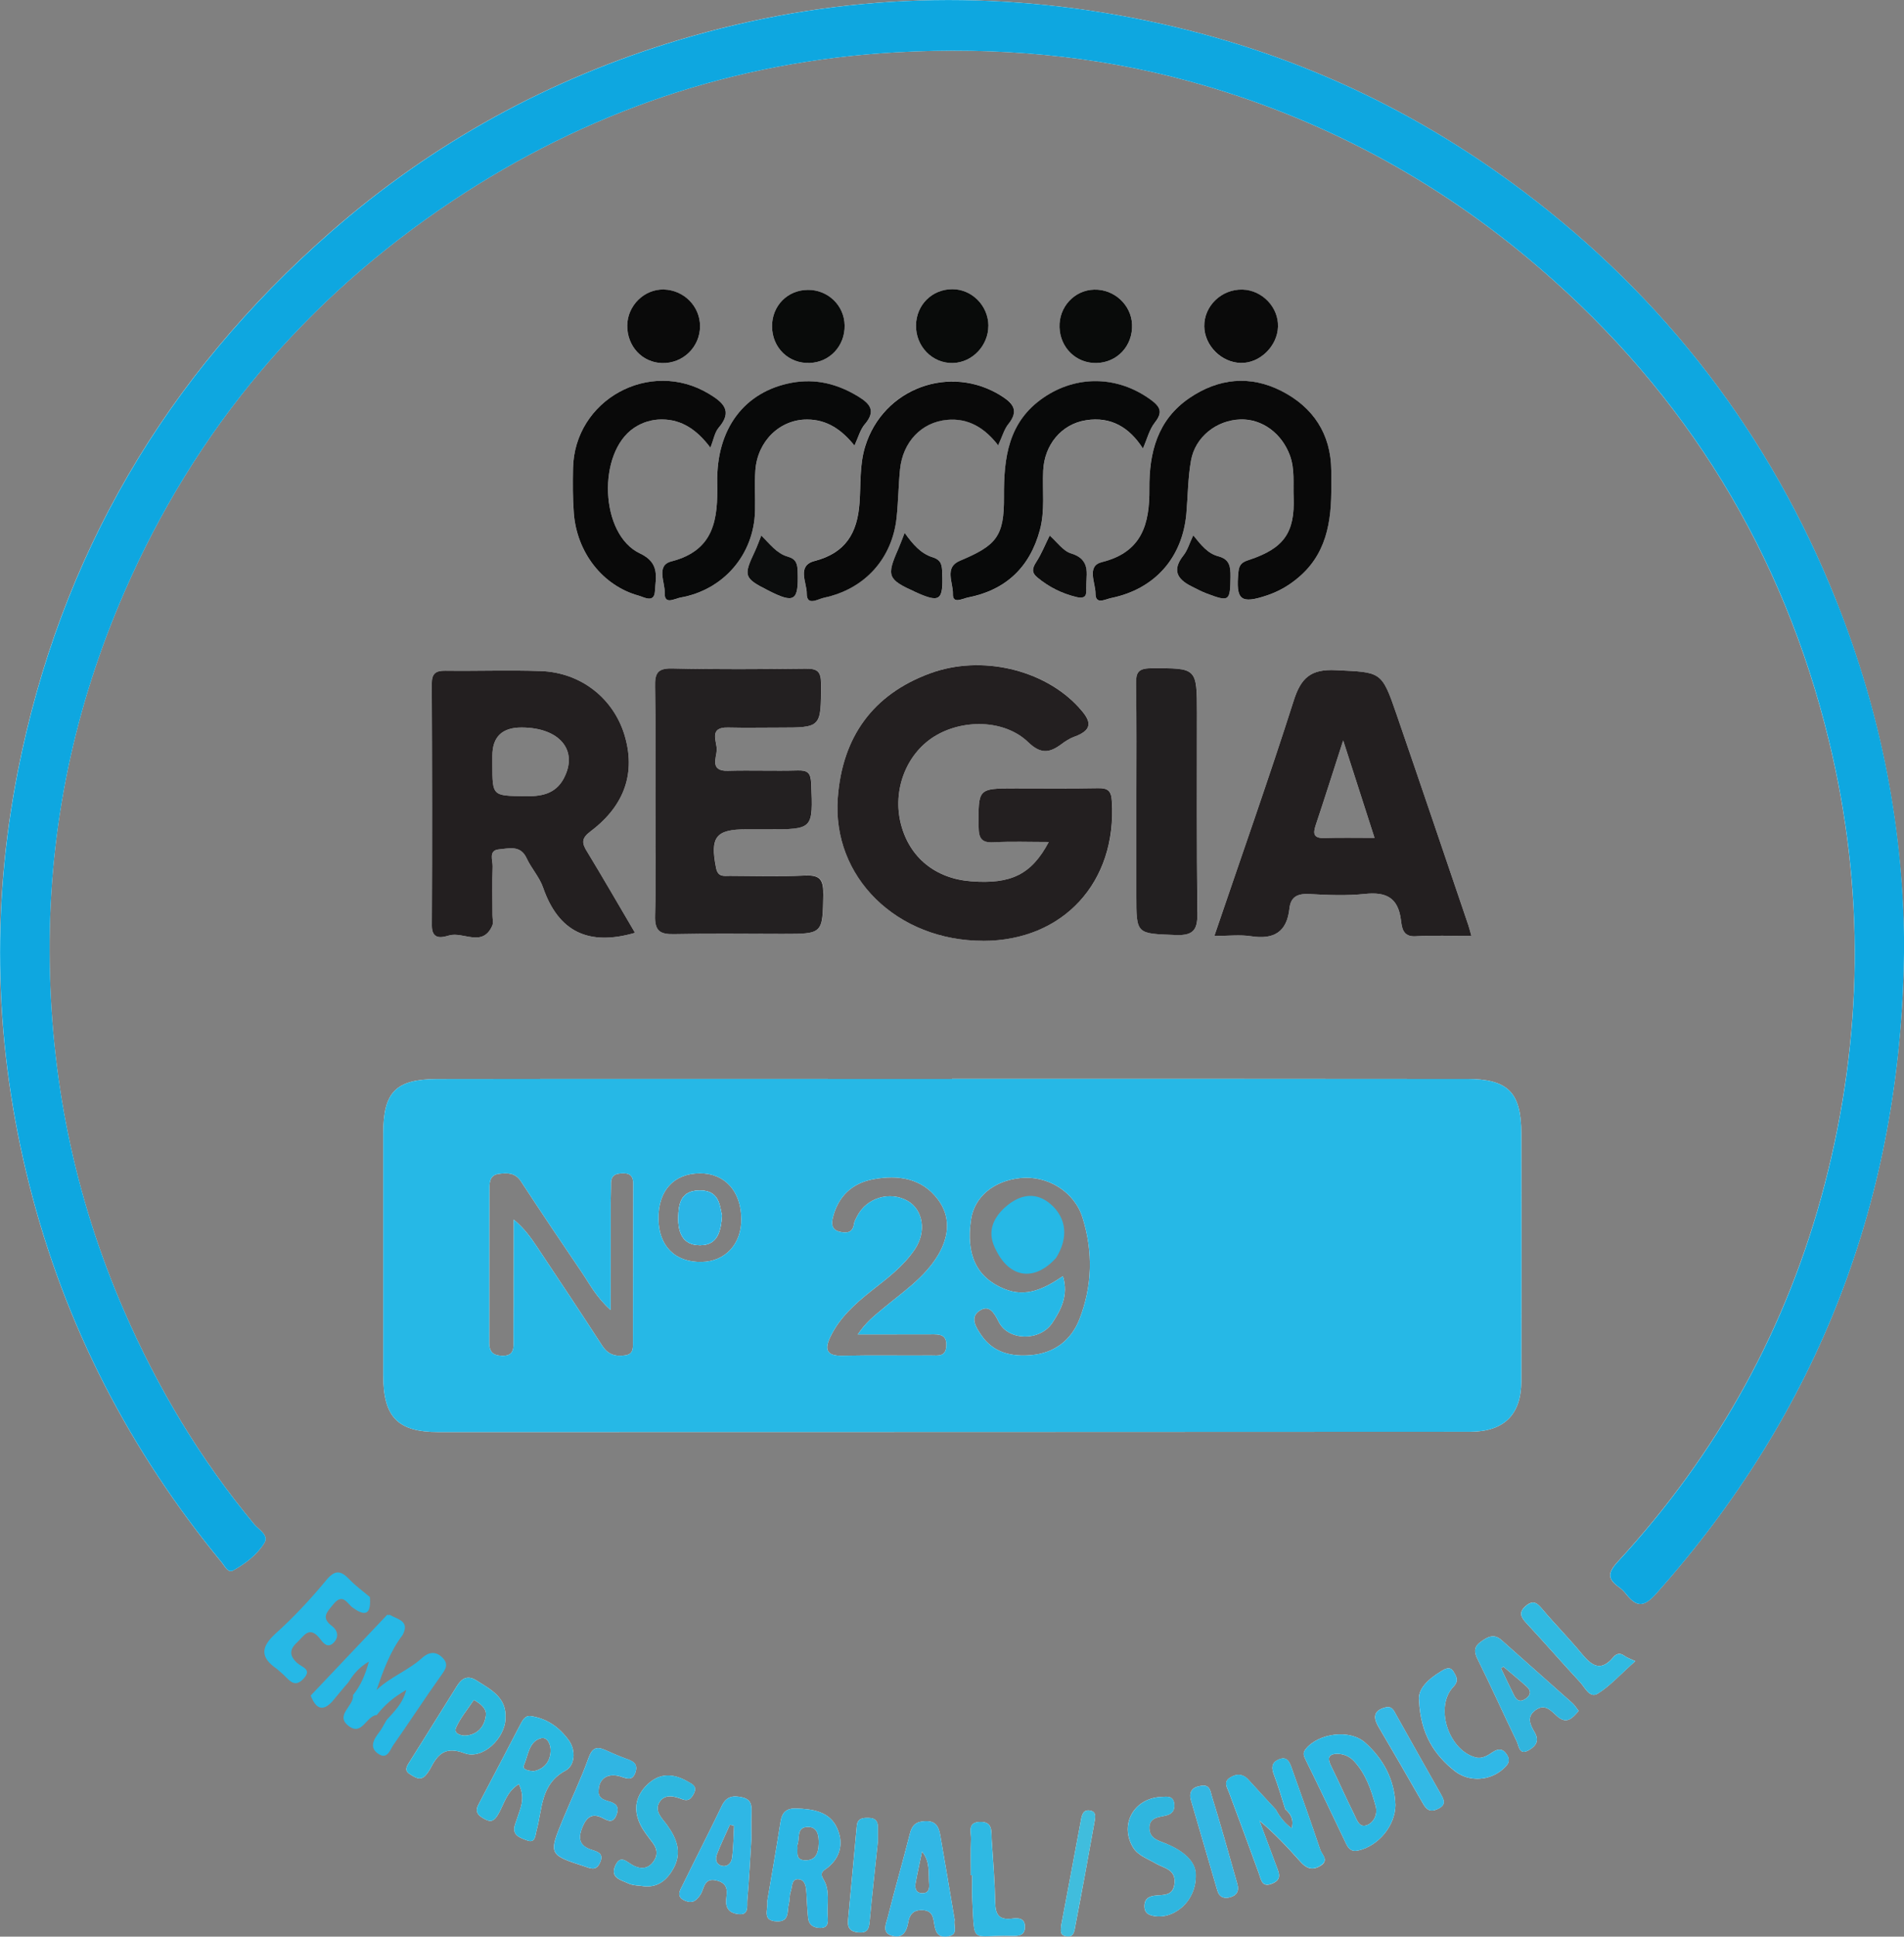 <svg xmlns="http://www.w3.org/2000/svg" id="Layer_2" data-name="Layer 2" viewBox="0 0 512 520.51"><rect x="0" y="0" width="512" height="520.51" fill="#808080" stroke="none"/><defs><style> .cls-1 { fill: #40bddd; } .cls-1, .cls-2, .cls-3, .cls-4, .cls-5, .cls-6, .cls-7, .cls-8, .cls-9, .cls-10, .cls-11, .cls-12, .cls-13, .cls-14, .cls-15, .cls-16, .cls-17, .cls-18, .cls-19, .cls-20, .cls-21, .cls-22, .cls-23, .cls-24, .cls-25, .cls-26, .cls-27, .cls-28, .cls-29, .cls-30, .cls-31, .cls-32, .cls-33, .cls-34 { stroke-width: 0px; } .cls-2 { fill: #32b7e5; } .cls-3 { fill: #0c0d0d; } .cls-4 { fill: #231f20; } .cls-5 { fill: #080909; } .cls-6 { fill: #28b9df; } .cls-7 { fill: #0c0c0c; } .cls-8 { fill: #2fb7e5; } .cls-9 { fill: #0ea7e0; } .cls-10 { fill: #221f20; } .cls-11 { fill: #2fb9e2; } .cls-12 { fill: #0b0c0c; } .cls-13 { fill: #2bb5e6; } .cls-14 { fill: #30bae1; } .cls-15 { fill: #2ab9e1; } .cls-16 { fill: #090909; } .cls-17 { fill: #2bb8e4; } .cls-18 { fill: #31b5de; } .cls-19 { fill: #eef8f8; } .cls-20 { fill: #2fb9e3; } .cls-21 { fill: #30b5e3; } .cls-22 { fill: #2fb6df; } .cls-23 { fill: #33b7e3; } .cls-24 { fill: #2db7df; } .cls-25 { fill: #090b0a; } .cls-26 { fill: #fff; } .cls-27 { fill: #33b9e6; } .cls-28 { fill: #26b8e6; } .cls-29 { fill: #2abae4; } .cls-30 { fill: #0a0a0a; } .cls-31 { fill: #30b8e7; } .cls-32 { fill: #2bb7e5; } .cls-33 { fill: #0b0b0b; } .cls-34 { fill: #232021; } </style></defs><g id="Capa_1" data-name="Capa 1"><g><path class="cls-26" d="M128.16,451.67c-2.32-1.48-3.91-.68-5.19,1.33-4.33,6.88-8.57,13.79-12.92,20.65-.82,1.29-1.35,2.3.3,3.27,1.31.78,2.62,1.79,4.05.28.63-.68,1.14-1.5,1.58-2.34,1.96-3.76,4.1-5.45,8.95-3.65,4.84,1.8,10.92-3.99,11-9.4.32-5.62-3.93-7.69-7.77-10.14ZM130.66,461.02c-.36,3.06-2.26,5.26-5.49,5.45-.91.06-3.32-.4-2.55-2.13,1.2-2.66,3.15-4.98,4.81-7.46,1.98,1.12,3.44,2.41,3.23,4.14ZM152.89,467.66c-2.53-3.48-5.87-5.83-10.22-6.44-1.29-.17-1.99.85-2.55,1.9-3.82,7.27-7.6,14.59-11.45,21.86-1.14,2.17.11,3.1,1.75,3.97,1.75.97,2.6.27,3.55-1.33,1.58-2.68,2.18-6.04,5.55-8.11,1.33,2.7,1.01,4.86.27,7.05-.44,1.25-.82,2.53-1.27,3.76-1.04,3,1.46,3.65,3.19,4.31,2.32.89,2.22-1.42,2.58-2.7,1.61-5.81.99-12.4,7.81-16.07,2.41-1.29,2.92-5.28.8-8.21ZM143.43,476.04c-1.27-.09-3.08-.42-2.56-1.56,1.16-2.62,1.29-6.32,4.5-7.27,1.92-.57,2.79,1.88,2.7,3.48-.15,2.83-1.77,4.82-4.63,5.36ZM157.8,228.8c-1.42-2.34-1.41-3.55,1.06-5.41,9.23-6.95,12.14-15.86,9.04-25.95-3.04-9.84-11.76-16.7-22.47-17.08-8.55-.3-17.09.02-25.64-.09-2.62-.04-3.7.74-3.68,3.53.09,21.63.13,43.29.02,64.94-.02,4.1,2.96,3.15,4.63,2.68,3.84-1.1,8.98,3.29,11.61-2.62.36-.8.06-1.88.06-2.83,0-4.37-.11-8.74.04-13.09.06-1.65-1.2-4.35,1.73-4.6,2.6-.21,5.74-1.25,7.41,2.37,1.27,2.75,3.48,5.11,4.44,7.92,4.12,11.85,12.21,15.78,24.71,12.14-4.31-7.31-8.55-14.68-12.95-21.92ZM151.63,209.18c-2.32,4.35-6.25,4.9-10.66,4.82-8.55-.15-8.57-.02-8.57-8.59v-2.28q0-7.62,7.86-7.6c10.22.02,15.33,6.15,11.36,13.64ZM168.02,472.55c-1.77-.63-3.49-1.41-5.22-2.18-2.36-1.06-3.55-.63-4.54,2.11-2.03,5.68-4.69,11.15-6.99,16.73-3.76,9.12-3.63,9.34,5.79,12.38,1.6.51,3.19,1.44,4.27-.93,1.16-2.51-.59-2.96-2.22-3.49-3.31-1.04-3.76-3.04-2.49-6.1,1.18-2.85,2.74-3.87,5.58-2.36,1.44.78,2.74,1.27,3.57-.91.89-2.28-.23-3.17-2.13-3.68-1.56-.44-2.91-1.01-2.66-3.02.13-3.06,2.39-4.62,5.7-3.68,1.67.47,3.29,1.46,4.16-.97.93-2.62-.93-3.23-2.83-3.89ZM178.49,77.82c-5.24-.13-9.78,4.33-9.82,9.69-.04,5.57,4.05,9.95,9.4,10.09,5.6.11,10.18-4.33,10.18-9.93-.02-5.34-4.33-9.69-9.76-9.84ZM184.79,478.74c-3.65-2.03-7.2-2.32-10.48.68-3.34,3.04-4.1,6.76-2.2,10.83.87,1.84,2.24,3.48,3.48,5.15,1.29,1.77,1.29,3.49-.08,5.19-1.44,1.75-3.25,1.77-5.13.84-1.71-.82-3.53-3.25-4.96.09-1.39,3.27,1.67,3.78,3.51,4.67,1.31.63,2.94.55,4.43.8,3.84.28,6.15-1.94,7.77-4.88,2.3-4.2.87-7.96-1.75-11.59-1.25-1.75-3.49-3.67-2.11-6.06,1.42-2.39,3.97-1.73,6.15-.89,1.65.63,2.39-.08,3.11-1.42,1.1-2.07-.4-2.66-1.75-3.4ZM190.61,105.83c-15.88-9.55-36.2,1.6-36.52,20.1-.08,3.97-.09,7.96.21,11.93.8,10.66,7.77,19.56,17.42,22.22,1.41.38,4.18,2.11,4.39-1.14.23-3.8,1.42-7.64-4.03-10.2-10.79-5.07-11.53-27.05-1.6-33.73,2.24-1.5,4.77-2.28,7.48-2.28,5.57.02,9.55,2.94,13.07,7.58.89-2.24,1.16-4.12,2.2-5.32,3.97-4.58,1.12-6.89-2.62-9.15ZM199.67,483.09c-2.49-.57-4.31-.36-5.58,2.28-3.42,7.14-7.05,14.17-10.52,21.27-.7,1.42-1.9,3.13.63,4.2,1.98.85,3.06.04,4.16-1.63,1.06-1.63.89-4.77,4.54-3.74,3.36.95,2.43,3.4,2.36,5.47-.09,2.64,1.69,3.38,3.53,3.53,2.68.21,2.03-2.28,2.17-3.74.46-5.09.7-10.2,1.1-16.54,0-1.41-.06-4.06.02-6.7.06-1.98.15-3.78-2.39-4.39ZM196.86,499.31c-.15,1.27-1.12,2.53-2.74,2.15-1.71-.4-1.79-1.9-1.31-3.15,1.03-2.68,2.3-5.26,3.46-7.88.38.09.76.19,1.12.27-.15,2.89-.15,5.77-.53,8.62ZM214.5,153.72c-.06-2.09-.34-3.44-2.66-4.1-2.98-.84-4.84-3.42-7.12-5.68-.61,1.52-1.1,2.91-1.71,4.22-3.15,6.67-2.98,7.22,3.55,10.54,7.1,3.61,8.19,2.89,7.94-4.98ZM216.23,235.31c-6.63.3-13.28.09-19.92.08-1.61-.02-3.23.44-3.74-2.18-1.61-8.22-.09-10.33,8.09-10.33h5.7c12.4.02,12.29.02,11.8-12.36-.11-2.79-.97-3.53-3.63-3.46-6.25.17-12.52-.08-18.78.09-4.9.15-3.1-3.48-2.98-5.55.13-2.2-2.36-6.23,3.04-6.08,4.56.11,9.12.02,13.66.02,11.49,0,11.32,0,11.34-11.78,0-3.44-1.1-4.08-4.2-4.05-11.95.13-23.91.23-35.86-.06-4.01-.09-4.63,1.39-4.56,4.94.23,10.05.09,20.1.09,30.16s.21,20.87-.09,31.3c-.13,4.16,1.33,5.09,5.15,5,9.69-.21,19.35-.06,29.04-.06,11.05,0,10.83,0,11.04-10.88.08-4.24-1.41-4.98-5.17-4.81ZM221.97,502.4c3.99-2.81,4.98-6.88,3.17-10.98-1.98-4.54-6.53-5.22-11.07-5.36-2.56-.09-3.76,1.01-4.16,3.49-1.14,7.26-2.41,14.51-3.59,21.44.3,2.3-1.5,5.19,2.47,5.41,3.65.19,2.81-2.77,3.34-4.73.28-1.08.13-2.3.51-3.34.46-1.27.13-3.57,2.28-3.23,1.69.27,1.84,2.17,1.94,3.7.15,2.26.21,4.54.46,6.78.21,1.75,1.39,2.53,3.15,2.58,2.39.06,2.2-1.65,2.11-3.11-.25-3.34.74-6.89-1.16-9.97-.82-1.35-.53-1.94.55-2.7ZM220.16,495.59c-.09,2.49-.84,4.56-3.82,4.39-2.64-.15-1.71-2.34-1.94-4.06.78-1.65-.44-4.9,2.89-4.9,2.6,0,2.94,2.39,2.87,4.58ZM217.2,77.91c-5.45.04-9.63,4.31-9.59,9.82.02,5.74,4.5,10.07,10.16,9.82,5.39-.21,9.48-4.62,9.36-10.1-.1-5.36-4.5-9.59-9.93-9.53ZM230.78,106.58c-5.57-3.4-11.42-4.88-17.87-3.7-12.69,2.36-20.32,12.31-20.04,26.9.19,9.74-.7,18.14-12.33,21.12-4.2,1.08-1.67,5.62-1.79,8.47-.13,3.32,2.64,1.54,4.22,1.25,11.62-2.05,19.81-11.61,20.06-23.36.09-3.59-.15-7.22.09-10.81.55-7.88,6.59-13.73,13.96-13.69,5.34.02,9.29,2.77,12.69,7.01,1.01-2.17,1.54-4.27,2.79-5.76,2.96-3.51,1.5-5.41-1.79-7.43ZM233.7,488.6c-1.61-.04-3.11.02-3.3,2.13-.8,8.45-1.56,16.9-2.36,25.36-.19,2.07.57,3.08,2.79,3.29,2.41.21,2.85-.93,3.02-2.94.65-6.95,1.42-13.88,2.22-21.54v-3.84c0-1.58-.72-2.43-2.37-2.45ZM253.38,153.98c-.08-2.01-.17-3.46-2.62-4.22-3.13-.97-5.32-3.49-7.48-6.55-.74,1.88-1.18,3.11-1.71,4.33-3.23,7.31-2.89,8.19,4.6,11.57,6.65,3,7.52,2.34,7.22-5.13ZM256.72,516.02c-1.29-7.58-2.55-15.21-3.89-22.83-.38-2.15-1.14-3.84-4.01-3.72-2.56.09-3.59,1.1-4.18,3.49-1.88,7.5-4.08,14.93-5.93,22.41-.4,1.58-1.65,4.01.99,4.84,2.81.91,4.06-.8,4.52-3.51.32-1.96,1.23-3.4,3.76-3.32,2.72.08,2.96,1.84,3.25,3.74.32,2.01.85,3.67,3.49,3.34,3.21-.4,1.61-2.79,1.99-4.44ZM248.18,508.84c-1.79.04-2.24-1.2-1.98-2.68.49-2.75,1.12-5.49,1.75-8.53,2.24,2.72,1.67,5.87,1.9,8.79.08,1.18-.15,2.39-1.67,2.41ZM256.08,77.72c-5.47.02-9.69,4.22-9.76,9.71-.08,5.68,4.41,10.28,9.91,10.14,5.22-.11,9.57-4.69,9.55-10.03-.04-5.38-4.43-9.82-9.71-9.82ZM269.35,106.44c-13.83-8.78-31.91-2.13-36.71,13.54-1.54,5-1.14,10.14-1.52,15.21-.57,8.07-3.76,13.43-12.1,15.57-4.84,1.25-2.05,5.83-2.09,8.7-.04,3.55,3.02,1.5,4.67,1.16,10.92-2.32,18.31-10.47,19.49-21.52.46-4.33.49-8.7.93-13.03.76-7.33,5.77-12.59,12.59-13.24,5.79-.55,10.18,2.17,13.79,6.84,1.12-2.41,1.63-4.33,2.77-5.76,2.7-3.44,1.5-5.38-1.82-7.48ZM271.94,515.68c-3.29.34-4.24-1.1-4.31-4.22-.11-5.66-.57-11.32-.95-16.98-.15-2.15.4-4.94-3.19-4.81-3.48.13-2.28,2.87-2.37,4.69-.15,3.21-.04,6.42-.04,9.65h.36c0,2.26-.11,4.54.02,6.8.66,12.17-.46,9.17,10.48,9.48,1.73.04,3.65.09,3.67-2.37.04-2.62-2.03-2.43-3.67-2.24ZM287.99,148.74c-2.13-.65-3.72-3.04-5.74-4.79-1.22,2.43-2.18,4.88-3.59,7.07-1.06,1.67-1.37,2.83.3,4.2,3.1,2.56,6.59,4.31,10.48,5.24,1.41.34,2.77.3,2.62-1.69-.27-3.72,1.79-8.24-4.08-10.03ZM293.04,486.6c-1.75-.25-2.09,1.12-2.36,2.55-1.75,9.48-3.55,18.94-5.34,28.41-.02,1.14-.46,2.41,1.14,2.81,2.32.55,2.43-1.39,2.68-2.75,1.79-9.29,3.49-18.58,5.15-27.88.19-1.14.68-2.87-1.27-3.13ZM299,215.31c-.17-2.77-1.06-3.53-3.68-3.49-7.41.13-14.8.06-22.2.06-10.18,0-10.05,0-9.95,10.24.02,3.13.72,4.44,4.08,4.25,4.69-.27,9.4-.08,14.78-.08-4.65,8.78-10.18,11.38-20.89,10.56-9.63-.74-16.54-6.38-18.86-15.35-2.34-8.97,1.29-18.67,8.76-23.44,7.69-4.9,19.07-4.75,25.45,1.39,3.44,3.3,5.79,2.89,8.96.53,1.06-.8,2.22-1.54,3.44-1.98,5.62-2.01,4.24-4.62,1.1-8.02-9.25-10.01-26.02-14.11-39.87-9.02-15.44,5.68-23.59,17.13-24.82,33.43-1.61,21.35,15.9,38.48,39.11,38.46,21.54-.02,35.99-15.78,34.61-37.55ZM294.24,77.84c-5.34.13-9.52,4.67-9.33,10.14.19,5.51,4.48,9.69,9.88,9.59,5.64-.09,9.86-4.63,9.63-10.37-.21-5.26-4.82-9.52-10.18-9.36ZM309.28,107.34c-8.79-6.32-19.73-6.55-28.64-.47-9.53,6.51-10.71,16.2-10.66,26.61.08,10.73-1.99,13.12-11.89,17.28-4.24,1.77-1.75,5.89-1.84,8.85-.09,2.87,2.47,1.31,3.91,1.03,10.28-1.99,16.77-8.09,19.49-18.23,1.41-5.24.63-10.56.87-15.86.3-6.93,4.88-12.55,11.51-13.58,6.69-1.06,11.68,1.9,15.31,7.6,1.12-2.53,1.71-5.09,3.19-6.95,2.36-2.92,1.35-4.39-1.25-6.27ZM313.78,495.6c-2.11-.89-4.56-1.29-4.71-4.12-.15-2.93,2.32-3.06,4.29-3.49,1.77-.38,2.6-1.33,2.39-3.17-.25-2.3-2.01-1.92-3.44-1.86-7.24.28-11.24,7.14-7.79,13.31,1.39,2.47,4.03,3.23,6.29,4.58,2.11,1.25,5.36,1.52,5.03,5.24-.3,3.68-3.13,3.1-5.47,3.42-1.77.23-2.72,1.16-2.62,3,.06,1.31.7,1.98,1.99,2.32,5.49,1.44,12.02-3.59,11.81-10.96,0-3.59-3.38-6.42-7.79-8.26ZM321.89,191.74c-.02-12.35,0-12.19-12.42-12.14-3.46.02-4.01,1.22-3.97,4.24.17,10.22.08,20.46.08,30.67v26.12c0,10.58,0,10.26,10.67,10.67,5.13.19,5.79-1.86,5.76-6.19-.21-17.8-.11-35.58-.11-53.37ZM327.57,149.5c-2.81-.74-4.63-3.08-6.69-5.62-1.01,2.09-1.52,4.01-2.66,5.43-3.08,3.87-1.71,6.34,2.15,8.26,1.35.66,2.68,1.39,4.06,1.92,6.19,2.34,6.38,2.11,6.46-4.52.02-2.7-.21-4.65-3.32-5.47ZM332.74,506.39c-2.26-7.94-4.46-15.9-6.91-23.78-.32-1.06-.42-3.32-3.27-2.56-1.71.28-2.98,1.39-2.3,3.8,2.36,8.11,4.73,16.2,7.1,24.29.55,1.86,1.9,2.22,3.53,1.75,1.75-.51,2.36-1.75,1.84-3.49ZM334.1,77.84c-5.62-.15-10.37,4.41-10.28,9.9.08,5.2,4.67,9.76,9.9,9.82,5.09.08,9.78-4.54,9.93-9.74.15-5.22-4.25-9.82-9.55-9.97ZM355.03,497.16c-2.47-7.31-5.05-14.59-7.65-21.86-.57-1.61-1.22-3.44-3.55-2.39-2.05.89-1.9,2.39-1.2,4.24,1.14,2.98,2.01,6.06,2.98,9.1,1.44,1.27,2.37,2.72,1.73,5.15-1.99-1.46-3.25-3.15-4.27-5.05-2.43-2.64-4.88-5.26-7.27-7.92-1.54-1.73-3.25-1.79-5.05-.65-1.8,1.16-.82,2.55-.27,3.97,2.72,7.22,5.38,14.47,8.02,21.73.65,1.75.8,3.95,3.68,2.74,2.62-1.1,1.73-2.87,1.06-4.65-1.52-4.06-3.04-8.15-4.56-12.21,4.12,3.46,7.58,7.16,10.94,10.94,1.58,1.79,3.15,2.55,5.41,1.2,2.47-1.48.46-2.98,0-4.31ZM357.98,130.47v-3.97c-.08-9.9-4.88-17.08-13.43-21.42-8.41-4.27-16.89-3.42-24.73,1.92-8.6,5.87-10.83,14.66-10.75,24.33.08,9.5-1.96,17.09-12.8,19.77-4.18,1.04-1.67,5.58-1.69,8.4-.02,3.17,2.58,1.58,4.27,1.23,11.68-2.41,19.15-10.83,20.17-22.77.42-4.71.42-9.5,1.23-14.13,1.12-6.4,6.88-10.88,13.31-11.09,5.85-.17,11.11,3.76,13.3,9.69,1.35,3.68.84,7.5.99,11.24.38,9.5-2.64,13.71-11.8,16.77-1.77.57-2.83,1.03-3.04,3.27-.72,7.6.55,8.74,7.84,6.27,2.7-.91,5.15-2.26,7.43-4.05,8.43-6.53,9.8-15.69,9.69-25.45ZM367.1,468.37c-4.08-3.68-12.48-2.58-15.95,1.67-.91,1.12-.59,1.82-.04,2.96,3.67,7.43,7.22,14.91,10.79,22.37.7,1.46,1.44,2.43,3.44,1.96,5.38-1.25,9.86-6.67,9.9-12.21-.23-6.78-3.19-12.33-8.13-16.75ZM367.44,490.59c-2.01.7-2.66-1.71-3.38-3.13-2.11-4.2-3.99-8.53-6.08-12.74-.97-1.98-1.01-3.25,1.58-3.38,1.82.08,3.29.66,4.56,2.01,3.19,3.44,4.62,7.73,5.81,12.08.59,2.2-.49,4.48-2.49,5.17ZM387.38,482.08c-4.01-7.07-7.98-14.13-11.95-21.22-.57-.99-.95-2.11-2.34-2.07-3.32.63-4.16,2.3-2.45,5.24,4.03,6.86,8.02,13.71,11.95,20.61.99,1.77,2.01,2.53,4.06,1.54,2.37-1.12,1.65-2.49.72-4.1ZM394.77,248.44c-6.38-18.78-12.74-37.59-19.2-56.35-4.06-11.85-4.16-11.36-16.35-11.97-6.74-.34-9.38,2.05-11.34,8.22-6.65,20.86-13.96,41.52-21.33,63.21,3.82,0,6.91-.38,9.86.08,6.1.95,9.65-1.1,10.33-7.46.36-3.32,2.39-4.06,5.53-3.87,4.92.28,9.91.47,14.78-.04,5.64-.59,8.89.95,9.67,6.97.25,1.86.38,4.62,3.91,4.41,4.86-.3,9.76-.08,15.04-.08-.38-1.39-.61-2.26-.89-3.11ZM356.12,225.23c-2.85.09-3.1-1.1-2.32-3.44,2.36-7.08,4.62-14.21,7.39-22.79,3.02,9.38,5.62,17.47,8.43,26.19-4.94,0-9.23-.09-13.5.04ZM405.22,471.6c-1.14-1.77-2.39-1.61-3.82-.68-1.44.93-2.81,1.92-4.71,1.39-7.24-2.03-10.96-13.6-5.87-18.96,1.56-1.63.84-2.68.11-3.95-.91-1.65-2.22-.95-3.38-.23-3.57,2.17-6.38,4.81-5.95,7.96.42,8.87,4.05,14.49,9.57,18.86,3.93,3.11,9.59,2.6,13.03-.55,1.18-1.08,2.15-2.03,1.01-3.84ZM188.16,319.95c-5.07.02-5.7,3.55-5.77,7.29-.06,3.91,1.1,7.41,5.81,7.43,4.75.02,5.62-3.57,5.94-7.94-.63-3.06-.87-6.8-5.98-6.78ZM188.16,319.95c-5.07.02-5.7,3.55-5.77,7.29-.06,3.91,1.1,7.41,5.81,7.43,4.75.02,5.62-3.57,5.94-7.94-.63-3.06-.87-6.8-5.98-6.78ZM188.16,319.95c-5.07.02-5.7,3.55-5.77,7.29-.06,3.91,1.1,7.41,5.81,7.43,4.75.02,5.62-3.57,5.94-7.94-.63-3.06-.87-6.8-5.98-6.78ZM188.16,319.95c-5.07.02-5.7,3.55-5.77,7.29-.06,3.91,1.1,7.41,5.81,7.43,4.75.02,5.62-3.57,5.94-7.94-.63-3.06-.87-6.8-5.98-6.78ZM394.41,290c-46.14-.06-92.27-.04-138.41-.04v.04c-46.12,0-92.25-.06-138.39.02-11.24.02-14.53,3.49-14.55,14.64v64.94c0,11.23,3.82,15.29,14.89,15.29,92.44,0,184.9-.04,277.37-.08,9.14-.02,13.75-4.6,13.77-13.56.06-22.22.06-44.43,0-66.65-.02-11-3.57-14.61-14.68-14.61ZM170.21,361.49c0,1.44-.32,2.55-2.09,2.79-2.68.38-4.65-.21-6.23-2.68-5.76-8.91-11.64-17.7-17.51-26.53-1.67-2.49-3.4-4.94-6.23-7.29,0,7.62,0,15.25-.02,22.89,0,3.42-.09,6.84-.02,10.26.04,2.24-.51,3.55-3.15,3.46-2.43-.09-3.4-1.14-3.4-3.48.04-13.68-.02-27.33.06-41.01,0-1.8-.13-4.06,2.51-4.41,2.28-.3,4.43-.36,5.98,2.05,5.38,8.22,10.86,16.37,16.39,24.5,2.11,3.11,3.8,6.55,7.71,10.05,0-10.43,0-19.66.02-28.89,0-1.71.1-3.42.08-5.13,0-2.36,1.42-2.72,3.38-2.73,2.05,0,2.6,1.14,2.6,2.87-.02,14.44-.04,28.87-.08,43.29ZM188.69,339.17c-7.16.13-11.57-4.27-11.62-11.64-.08-7.54,4.14-12.14,11.13-12.18,6.72-.02,11.09,4.81,11.15,12.29.04,6.72-4.29,11.4-10.66,11.53ZM250.4,358.62c2.18,0,4.24-.06,4.08,3.13-.15,3-2.28,2.55-4.08,2.55-7.96.06-15.92-.09-23.88.08-4.48.11-4.79-1.9-3.17-5.2,2.47-5.07,6.55-8.74,10.86-12.16,4.31-3.4,8.72-6.65,11.83-11.3,3.1-4.63,2.24-10.54-1.96-12.95-4.75-2.74-11.05-.85-13.56,4.06-.34.66-.76,1.37-.87,2.09-.32,2.36-1.84,2.56-3.7,2.17-2.24-.47-2.45-1.99-1.98-3.89,1.46-5.74,5.2-9.21,10.86-10.26,6.67-1.23,13.07-.32,17.4,5.45,3.53,4.71,2.96,10.01.02,14.95-3.68,6.15-9.65,10.03-14.99,14.51-2.13,1.8-4.37,3.48-6.59,6.8,7.22,0,13.47,0,19.72-.02ZM290.27,354.56c-2.22,5.68-6.74,9.1-12.93,9.65-5.32.46-10.22-.59-13.49-5.39-1.41-2.09-3.11-4.73-.51-6.5,2.62-1.77,3.93.38,5.24,2.98,2.55,5.09,11.02,5.26,14.38.27,2.37-3.53,4.41-7.52,2.87-12.57-4.9,3.29-9.84,5.87-15.82,3.4-7.37-3.04-10.33-9.15-8.89-18.67.91-6.06,6.08-10.37,13.26-11.11,7.29-.76,14.55,3.65,16.73,10.66,2.85,9.14,2.64,18.37-.84,27.29ZM188.16,319.95c-5.07.02-5.7,3.55-5.77,7.29-.06,3.91,1.1,7.41,5.81,7.43,4.75.02,5.62-3.57,5.94-7.94-.63-3.06-.87-6.8-5.98-6.78ZM188.16,319.95c-5.07.02-5.7,3.55-5.77,7.29-.06,3.91,1.1,7.41,5.81,7.43,4.75.02,5.62-3.57,5.94-7.94-.63-3.06-.87-6.8-5.98-6.78ZM188.16,319.95c-5.07.02-5.7,3.55-5.77,7.29-.06,3.91,1.1,7.41,5.81,7.43,4.75.02,5.62-3.57,5.94-7.94-.63-3.06-.87-6.8-5.98-6.78ZM188.16,319.95c-5.07.02-5.7,3.55-5.77,7.29-.06,3.91,1.1,7.41,5.81,7.43,4.75.02,5.62-3.57,5.94-7.94-.63-3.06-.87-6.8-5.98-6.78ZM188.16,319.95c-5.07.02-5.7,3.55-5.77,7.29-.06,3.91,1.1,7.41,5.81,7.43,4.75.02,5.62-3.57,5.94-7.94-.63-3.06-.87-6.8-5.98-6.78ZM422.82,457.73c-6.34-5.66-12.73-11.26-19.07-16.94-2.05-1.84-3.76-.8-5.51.44-1.9,1.35-1.92,2.72-.85,4.82,3.63,7.26,6.93,14.7,10.48,21.99.59,1.22.63,3.91,3.34,2.3,1.86-1.12,2.74-2.51,1.5-4.69-1.16-1.99-2.37-4.14.19-6.02,2.6-1.9,4.22.23,5.87,1.67,2.55,2.22,4.03.51,5.74-1.46-.57-.72-1.03-1.52-1.69-2.11ZM410.33,456.52c-1.39,1.01-2.43.66-3.15-.8-1.22-2.43-2.37-4.88-3.55-7.33.21-.15.44-.28.65-.44,2.09,1.77,4.22,3.51,6.25,5.34,1.23,1.08,1.2,2.22-.19,3.23ZM436.76,445c-1.2-.89-2.2-.49-2.96.44-3.4,4.03-5.83,2.2-8.49-1.01-3.34-4.06-7.08-7.81-10.47-11.83-1.39-1.65-2.43-2.74-4.5-1.01-2.03,1.71-1.42,3,.13,4.67,4.88,5.22,9.57,10.64,14.45,15.88,1.29,1.41,2.55,4.39,4.73,3.04,3.31-2.05,5.98-5.09,10.09-8.72-1.33-.63-2.24-.91-2.98-1.46ZM493.78,161.47c-17.8-44.67-46.12-81.41-84.35-110.2-31.07-23.38-65.85-38.9-104.28-46.36-41.41-8.05-82.32-6.23-122.55,5.81-34.8,10.43-66.19,27.56-93.68,51.62C44.53,101.18,16.17,149.44,4.79,207.28c-7.29,37.11-6.25,74.19,3.06,111.06,9.55,37.91,27.07,71.61,51.83,101.67.78.97,1.61,2.83,3.02,2.07,3.3-1.84,6.46-4.22,8.41-7.45,1.23-2.05-1.58-3.55-2.75-4.96-14.47-17.42-25.95-36.56-34.99-57.32-13.43-30.86-19.94-63.17-20.04-96.64-.11-33.52,6.7-65.83,20.13-96.64,19.03-43.65,48.6-78.67,88.02-104.96,36.09-24.05,75.96-37.65,119.6-40.06,26.78-1.48,53.09.76,78.82,7.81,35.04,9.63,66.53,26.44,94.13,50.22,39.49,34,65.43,76.34,77.78,127.01,9.71,39.87,9.15,79.75-1.16,119.26-9.99,38.33-28.72,72.25-55.65,101.41-2.92,3.17-2.58,4.73.44,6.89.76.53,1.41,1.25,1.99,1.99,2.77,3.44,4.77,3.21,7.88-.28,43.82-49.06,65.83-106.48,66.67-172.14.09-32.82-6.1-64.33-18.22-94.76Z"></path><path class="cls-28" d="M188.16,319.95c-5.07.02-5.7,3.55-5.77,7.29-.06,3.91,1.1,7.41,5.81,7.43,4.75.02,5.62-3.57,5.94-7.94-.63-3.06-.87-6.8-5.98-6.78ZM188.16,319.95c-5.07.02-5.7,3.55-5.77,7.29-.06,3.91,1.1,7.41,5.81,7.43,4.75.02,5.62-3.57,5.94-7.94-.63-3.06-.87-6.8-5.98-6.78ZM394.41,290c-46.14-.06-92.27-.04-138.41-.04v.04c-46.12,0-92.25-.06-138.39.02-11.24.02-14.53,3.49-14.55,14.64v64.94c0,11.23,3.82,15.29,14.89,15.29,92.44,0,184.9-.04,277.37-.08,9.14-.02,13.75-4.6,13.77-13.56.06-22.22.06-44.43,0-66.65-.02-11-3.57-14.61-14.68-14.61ZM170.21,361.49c0,1.44-.32,2.55-2.09,2.79-2.68.38-4.65-.21-6.23-2.68-5.76-8.91-11.64-17.7-17.51-26.53-1.67-2.49-3.4-4.94-6.23-7.29,0,7.62,0,15.25-.02,22.89,0,3.42-.09,6.84-.02,10.26.04,2.24-.51,3.55-3.15,3.46-2.43-.09-3.4-1.14-3.4-3.48.04-13.68-.02-27.33.06-41.01,0-1.8-.13-4.06,2.51-4.41,2.28-.3,4.43-.36,5.98,2.05,5.38,8.22,10.86,16.37,16.39,24.5,2.11,3.11,3.8,6.55,7.71,10.05,0-10.43,0-19.66.02-28.89,0-1.71.1-3.42.08-5.13,0-2.36,1.42-2.72,3.38-2.73,2.05,0,2.6,1.14,2.6,2.87-.02,14.44-.04,28.87-.08,43.29ZM188.69,339.17c-7.16.13-11.57-4.27-11.62-11.64-.08-7.54,4.14-12.14,11.13-12.18,6.72-.02,11.09,4.81,11.15,12.29.04,6.72-4.29,11.4-10.66,11.53ZM250.4,358.62c2.18,0,4.24-.06,4.08,3.13-.15,3-2.28,2.55-4.08,2.55-7.96.06-15.92-.09-23.88.08-4.48.11-4.79-1.9-3.17-5.2,2.47-5.07,6.55-8.74,10.86-12.16,4.31-3.4,8.72-6.65,11.83-11.3,3.1-4.63,2.24-10.54-1.96-12.95-4.75-2.74-11.05-.85-13.56,4.06-.34.66-.76,1.37-.87,2.09-.32,2.36-1.84,2.56-3.7,2.17-2.24-.47-2.45-1.99-1.98-3.89,1.46-5.74,5.2-9.21,10.86-10.26,6.67-1.23,13.07-.32,17.4,5.45,3.53,4.71,2.96,10.01.02,14.95-3.68,6.15-9.65,10.03-14.99,14.51-2.13,1.8-4.37,3.48-6.59,6.8,7.22,0,13.47,0,19.72-.02ZM290.27,354.56c-2.22,5.68-6.74,9.1-12.93,9.65-5.32.46-10.22-.59-13.49-5.39-1.41-2.09-3.11-4.73-.51-6.5,2.62-1.77,3.93.38,5.24,2.98,2.55,5.09,11.02,5.26,14.38.27,2.37-3.53,4.41-7.52,2.87-12.57-4.9,3.29-9.84,5.87-15.82,3.4-7.37-3.04-10.33-9.15-8.89-18.67.91-6.06,6.08-10.37,13.26-11.11,7.29-.76,14.55,3.65,16.73,10.66,2.85,9.14,2.64,18.37-.84,27.29ZM188.16,319.95c-5.07.02-5.7,3.55-5.77,7.29-.06,3.91,1.1,7.41,5.81,7.43,4.75.02,5.62-3.57,5.94-7.94-.63-3.06-.87-6.8-5.98-6.78ZM188.16,319.95c-5.07.02-5.7,3.55-5.77,7.29-.06,3.91,1.1,7.41,5.81,7.43,4.75.02,5.62-3.57,5.94-7.94-.63-3.06-.87-6.8-5.98-6.78ZM188.16,319.95c-5.07.02-5.7,3.55-5.77,7.29-.06,3.91,1.1,7.41,5.81,7.43,4.75.02,5.62-3.57,5.94-7.94-.63-3.06-.87-6.8-5.98-6.78Z"></path><path class="cls-9" d="M512,256.23c-.84,65.66-22.85,123.08-66.67,172.14-3.11,3.49-5.11,3.72-7.88.28-.59-.74-1.23-1.46-1.99-1.99-3.02-2.17-3.36-3.72-.44-6.89,26.93-29.16,45.66-63.08,55.65-101.41,10.31-39.51,10.86-79.39,1.16-119.26-12.35-50.68-38.29-93.01-77.78-127.01-27.6-23.78-59.09-40.59-94.13-50.22-25.74-7.05-52.04-9.29-78.82-7.81-43.65,2.41-83.52,16.01-119.6,40.06-39.41,26.29-68.99,61.31-88.02,104.96-13.43,30.81-20.25,63.12-20.13,96.64.09,33.47,6.61,65.78,20.04,96.64,9.04,20.76,20.51,39.91,34.99,57.32,1.18,1.41,3.99,2.91,2.75,4.96-1.96,3.23-5.11,5.6-8.41,7.45-1.41.76-2.24-1.1-3.02-2.07-24.77-30.07-42.28-63.76-51.83-101.67-9.31-36.87-10.35-73.94-3.06-111.06,11.38-57.84,39.73-106.1,84.14-144.94,27.48-24.07,58.88-41.2,93.68-51.62,40.23-12.04,81.14-13.87,122.55-5.81,38.42,7.46,73.2,22.98,104.28,46.36,38.23,28.79,66.55,65.53,84.35,110.2,12.12,30.43,18.31,61.94,18.22,94.76Z"></path><path class="cls-4" d="M264.4,252.86c-23.21.02-40.72-17.11-39.11-38.46,1.23-16.3,9.38-27.75,24.82-33.43,13.85-5.09,30.62-.99,39.87,9.02,3.13,3.4,4.52,6-1.1,8.02-1.22.44-2.37,1.18-3.44,1.98-3.17,2.36-5.53,2.77-8.96-.53-6.38-6.14-17.76-6.29-25.45-1.39-7.46,4.77-11.09,14.47-8.76,23.44,2.32,8.96,9.23,14.61,18.86,15.35,10.71.82,16.24-1.79,20.89-10.56-5.38,0-10.09-.19-14.78.08-3.36.19-4.06-1.12-4.08-4.25-.09-10.24-.23-10.24,9.95-10.24,7.41,0,14.8.08,22.2-.06,2.62-.04,3.51.72,3.68,3.49,1.39,21.77-13.07,37.53-34.61,37.55Z"></path><path class="cls-4" d="M157.8,228.8c-1.42-2.34-1.41-3.55,1.06-5.41,9.23-6.95,12.14-15.86,9.04-25.95-3.04-9.84-11.76-16.7-22.47-17.08-8.55-.3-17.09.02-25.64-.09-2.62-.04-3.7.74-3.68,3.53.09,21.63.13,43.29.02,64.94-.02,4.1,2.96,3.15,4.63,2.68,3.84-1.1,8.98,3.29,11.61-2.62.36-.8.06-1.88.06-2.83,0-4.37-.11-8.74.04-13.09.06-1.65-1.2-4.35,1.73-4.6,2.6-.21,5.74-1.25,7.41,2.37,1.27,2.75,3.48,5.11,4.44,7.92,4.12,11.85,12.21,15.78,24.71,12.14-4.31-7.31-8.55-14.68-12.95-21.92ZM151.63,209.18c-2.32,4.35-6.25,4.9-10.66,4.82-8.55-.15-8.57-.02-8.57-8.59v-2.28q0-7.62,7.86-7.6c10.22.02,15.33,6.15,11.36,13.64Z"></path><path class="cls-34" d="M221.4,240.12c-.21,10.88.02,10.88-11.04,10.88-9.69,0-19.35-.15-29.04.06-3.82.09-5.28-.84-5.15-5,.3-10.43.09-20.87.09-31.3s.13-20.11-.09-30.16c-.08-3.55.55-5.03,4.56-4.94,11.95.28,23.91.19,35.86.06,3.1-.04,4.2.61,4.2,4.05-.02,11.78.15,11.78-11.34,11.78-4.54,0-9.1.09-13.66-.02-5.39-.15-2.91,3.87-3.04,6.08-.11,2.07-1.92,5.7,2.98,5.55,6.27-.17,12.54.08,18.78-.09,2.66-.08,3.51.66,3.63,3.46.49,12.38.61,12.38-11.8,12.36h-5.7c-8.19,0-9.71,2.11-8.09,10.33.51,2.62,2.13,2.17,3.74,2.18,6.65.02,13.3.23,19.92-.08,3.76-.17,5.24.57,5.17,4.81Z"></path><path class="cls-16" d="M348.29,155.92c-2.28,1.79-4.73,3.13-7.43,4.05-7.29,2.47-8.57,1.33-7.84-6.27.21-2.24,1.27-2.7,3.04-3.27,9.15-3.06,12.17-7.27,11.8-16.77-.15-3.74.36-7.56-.99-11.24-2.18-5.93-7.45-9.86-13.3-9.69-6.44.21-12.19,4.69-13.31,11.09-.82,4.63-.82,9.42-1.23,14.13-1.03,11.95-8.49,20.36-20.17,22.77-1.69.34-4.29,1.94-4.27-1.23.02-2.81-2.49-7.35,1.69-8.4,10.85-2.68,12.88-10.28,12.8-19.77-.08-9.67,2.15-18.46,10.75-24.33,7.84-5.34,16.32-6.19,24.73-1.92,8.55,4.35,13.35,11.53,13.43,21.42v3.97c.11,9.76-1.25,18.92-9.69,25.45Z"></path><path class="cls-10" d="M322,245.12c.04,4.33-.63,6.38-5.76,6.19-10.67-.42-10.67-.09-10.67-10.67v-26.12c0-10.22.09-20.46-.08-30.67-.04-3.02.51-4.22,3.97-4.24,12.42-.06,12.4-.21,12.42,12.14,0,17.8-.09,35.58.11,53.37Z"></path><path class="cls-16" d="M271.18,113.93c-1.14,1.42-1.65,3.34-2.77,5.76-3.61-4.67-8-7.39-13.79-6.84-6.82.65-11.83,5.91-12.59,13.24-.44,4.33-.47,8.7-.93,13.03-1.18,11.05-8.57,19.2-19.49,21.52-1.65.34-4.71,2.39-4.67-1.16.04-2.87-2.75-7.45,2.09-8.7,8.34-2.15,11.53-7.5,12.1-15.57.38-5.07-.02-10.22,1.52-15.21,4.81-15.67,22.89-22.32,36.71-13.54,3.32,2.11,4.52,4.05,1.82,7.48Z"></path><path class="cls-5" d="M310.53,113.6c-1.48,1.86-2.07,4.43-3.19,6.95-3.63-5.7-8.62-8.66-15.31-7.6-6.63,1.03-11.21,6.65-11.51,13.58-.25,5.3.53,10.62-.87,15.86-2.72,10.14-9.21,16.24-19.49,18.23-1.44.28-4.01,1.84-3.91-1.03.09-2.96-2.39-7.08,1.84-8.85,9.9-4.16,11.97-6.55,11.89-17.28-.06-10.41,1.12-20.1,10.66-26.61,8.91-6.08,19.85-5.85,28.64.47,2.6,1.88,3.61,3.34,1.25,6.27Z"></path><path class="cls-5" d="M232.56,114c-1.25,1.48-1.79,3.59-2.79,5.76-3.4-4.24-7.35-6.99-12.69-7.01-7.37-.04-13.41,5.81-13.96,13.69-.25,3.59,0,7.22-.09,10.81-.25,11.76-8.43,21.31-20.06,23.36-1.58.28-4.35,2.07-4.22-1.25.11-2.85-2.41-7.39,1.79-8.47,11.62-2.98,12.52-11.38,12.33-21.12-.28-14.59,7.35-24.54,20.04-26.9,6.46-1.18,12.31.3,17.87,3.7,3.29,2.01,4.75,3.91,1.79,7.43Z"></path><path class="cls-16" d="M193.23,114.99c-1.04,1.2-1.31,3.08-2.2,5.32-3.51-4.63-7.5-7.56-13.07-7.58-2.72,0-5.24.78-7.48,2.28-9.93,6.69-9.19,28.66,1.6,33.73,5.45,2.56,4.25,6.4,4.03,10.2-.21,3.25-2.98,1.52-4.39,1.14-9.65-2.66-16.62-11.57-17.42-22.22-.3-3.97-.28-7.96-.21-11.93.32-18.5,20.65-29.65,36.52-20.1,3.74,2.26,6.59,4.58,2.62,9.15Z"></path><path class="cls-29" d="M355.03,501.47c-2.26,1.35-3.84.59-5.41-1.2-3.36-3.78-6.82-7.48-10.94-10.94,1.52,4.06,3.04,8.15,4.56,12.21.66,1.79,1.56,3.55-1.06,4.65-2.89,1.22-3.04-.99-3.68-2.74-2.64-7.26-5.3-14.51-8.02-21.73-.55-1.42-1.54-2.81.27-3.97,1.8-1.14,3.51-1.08,5.05.65,2.39,2.66,4.84,5.28,7.27,7.92,1.03,1.9,2.28,3.59,4.27,5.05.65-2.43-.28-3.87-1.73-5.15-.97-3.04-1.84-6.12-2.98-9.1-.7-1.84-.85-3.34,1.2-4.24,2.34-1.04,2.98.78,3.55,2.39,2.6,7.27,5.19,14.55,7.65,21.86.46,1.33,2.47,2.83,0,4.31Z"></path><path class="cls-17" d="M367.1,468.37c-4.08-3.68-12.48-2.58-15.95,1.67-.91,1.12-.59,1.82-.04,2.96,3.67,7.43,7.22,14.91,10.79,22.37.7,1.46,1.44,2.43,3.44,1.96,5.38-1.25,9.86-6.67,9.9-12.21-.23-6.78-3.19-12.33-8.13-16.75ZM367.44,490.59c-2.01.7-2.66-1.71-3.38-3.13-2.11-4.2-3.99-8.53-6.08-12.74-.97-1.98-1.01-3.25,1.58-3.38,1.82.08,3.29.66,4.56,2.01,3.19,3.44,4.62,7.73,5.81,12.08.59,2.2-.49,4.48-2.49,5.17Z"></path><path class="cls-15" d="M152.89,467.66c-2.53-3.48-5.87-5.83-10.22-6.44-1.29-.17-1.99.85-2.55,1.9-3.82,7.27-7.6,14.59-11.45,21.86-1.14,2.17.11,3.1,1.75,3.97,1.75.97,2.6.27,3.55-1.33,1.58-2.68,2.18-6.04,5.55-8.11,1.33,2.7,1.01,4.86.27,7.05-.44,1.25-.82,2.53-1.27,3.76-1.04,3,1.46,3.65,3.19,4.31,2.32.89,2.22-1.42,2.58-2.7,1.61-5.81.99-12.4,7.81-16.07,2.41-1.29,2.92-5.28.8-8.21ZM143.43,476.04c-1.27-.09-3.08-.42-2.56-1.56,1.16-2.62,1.29-6.32,4.5-7.27,1.92-.57,2.79,1.88,2.7,3.48-.15,2.83-1.77,4.82-4.63,5.36Z"></path><path class="cls-32" d="M221.97,502.4c3.99-2.81,4.98-6.88,3.17-10.98-1.98-4.54-6.53-5.22-11.07-5.36-2.56-.09-3.76,1.01-4.16,3.49-1.14,7.26-2.41,14.51-3.59,21.44.3,2.3-1.5,5.19,2.47,5.41,3.65.19,2.81-2.77,3.34-4.73.28-1.08.13-2.3.51-3.34.46-1.27.13-3.57,2.28-3.23,1.69.27,1.84,2.17,1.94,3.7.15,2.26.21,4.54.46,6.78.21,1.75,1.39,2.53,3.15,2.58,2.39.06,2.2-1.65,2.11-3.11-.25-3.34.74-6.89-1.16-9.97-.82-1.35-.53-1.94.55-2.7ZM220.16,495.59c-.09,2.49-.84,4.56-3.82,4.39-2.64-.15-1.71-2.34-1.94-4.06.78-1.65-.44-4.9,2.89-4.9,2.6,0,2.94,2.39,2.87,4.58Z"></path><path class="cls-2" d="M256.72,516.02c-1.29-7.58-2.55-15.21-3.89-22.83-.38-2.15-1.14-3.84-4.01-3.72-2.56.09-3.59,1.1-4.18,3.49-1.88,7.5-4.08,14.93-5.93,22.41-.4,1.58-1.65,4.01.99,4.84,2.81.91,4.06-.8,4.52-3.51.32-1.96,1.23-3.4,3.76-3.32,2.72.08,2.96,1.84,3.25,3.74.32,2.01.85,3.67,3.49,3.34,3.21-.4,1.61-2.79,1.99-4.44ZM248.18,508.84c-1.79.04-2.24-1.2-1.98-2.68.49-2.75,1.12-5.49,1.75-8.53,2.24,2.72,1.67,5.87,1.9,8.79.08,1.18-.15,2.39-1.67,2.41Z"></path><path class="cls-18" d="M422.82,457.73c-6.34-5.66-12.73-11.26-19.07-16.94-2.05-1.84-3.76-.8-5.51.44-1.9,1.35-1.92,2.72-.85,4.82,3.63,7.26,6.93,14.7,10.48,21.99.59,1.22.63,3.91,3.34,2.3,1.86-1.12,2.74-2.51,1.5-4.69-1.16-1.99-2.37-4.14.19-6.02,2.6-1.9,4.22.23,5.87,1.67,2.55,2.22,4.03.51,5.74-1.46-.57-.72-1.03-1.52-1.69-2.11ZM410.33,456.52c-1.39,1.01-2.43.66-3.15-.8-1.22-2.43-2.37-4.88-3.55-7.33.21-.15.44-.28.65-.44,2.09,1.77,4.22,3.51,6.25,5.34,1.23,1.08,1.2,2.22-.19,3.23Z"></path><path class="cls-8" d="M199.67,483.09c-2.49-.57-4.31-.36-5.58,2.28-3.42,7.14-7.05,14.17-10.52,21.27-.7,1.42-1.9,3.13.63,4.2,1.98.85,3.06.04,4.16-1.63,1.06-1.63.89-4.77,4.54-3.74,3.36.95,2.43,3.4,2.36,5.47-.09,2.64,1.69,3.38,3.53,3.53,2.68.21,2.03-2.28,2.17-3.74.46-5.09.7-10.2,1.1-16.54,0-1.41-.06-4.06.02-6.7.06-1.98.15-3.78-2.39-4.39ZM196.86,499.31c-.15,1.27-1.12,2.53-2.74,2.15-1.71-.4-1.79-1.9-1.31-3.15,1.03-2.68,2.3-5.26,3.46-7.88.38.09.76.19,1.12.27-.15,2.89-.15,5.77-.53,8.62Z"></path><path class="cls-30" d="M188.25,87.66c0,5.6-4.58,10.05-10.18,9.93-5.36-.13-9.44-4.52-9.4-10.09.04-5.36,4.58-9.82,9.82-9.69,5.43.15,9.74,4.5,9.76,9.84Z"></path><path class="cls-25" d="M304.42,87.2c.23,5.74-3.99,10.28-9.63,10.37-5.39.09-9.69-4.08-9.88-9.59-.19-5.47,3.99-10.01,9.33-10.14,5.36-.15,9.97,4.1,10.18,9.36Z"></path><path class="cls-25" d="M265.78,87.54c.02,5.34-4.33,9.91-9.55,10.03-5.51.13-9.99-4.46-9.91-10.14.08-5.49,4.29-9.69,9.76-9.71,5.28,0,9.67,4.44,9.71,9.82Z"></path><path class="cls-30" d="M343.66,87.81c-.15,5.2-4.84,9.82-9.93,9.74-5.22-.06-9.82-4.62-9.9-9.82-.09-5.49,4.65-10.05,10.28-9.9,5.3.15,9.71,4.75,9.55,9.97Z"></path><path class="cls-6" d="M128.16,451.67c-2.32-1.48-3.91-.68-5.19,1.33-4.33,6.88-8.57,13.79-12.92,20.65-.82,1.29-1.35,2.3.3,3.27,1.31.78,2.62,1.79,4.05.28.63-.68,1.14-1.5,1.58-2.34,1.96-3.76,4.1-5.45,8.95-3.65,4.84,1.8,10.92-3.99,11-9.4.32-5.62-3.93-7.69-7.77-10.14ZM130.66,461.02c-.36,3.06-2.26,5.26-5.49,5.45-.91.06-3.32-.4-2.55-2.13,1.2-2.66,3.15-4.98,4.81-7.46,1.98,1.12,3.44,2.41,3.23,4.14Z"></path><path class="cls-25" d="M227.13,87.45c.11,5.49-3.97,9.9-9.36,10.1-5.66.25-10.14-4.08-10.16-9.82-.04-5.51,4.14-9.78,9.59-9.82,5.43-.06,9.84,4.18,9.93,9.53Z"></path><path class="cls-21" d="M170.85,476.44c-.87,2.43-2.49,1.44-4.16.97-3.3-.93-5.57.63-5.7,3.68-.25,2.01,1.1,2.58,2.66,3.02,1.9.51,3.02,1.41,2.13,3.68-.84,2.18-2.13,1.69-3.57.91-2.85-1.52-4.41-.49-5.58,2.36-1.27,3.06-.82,5.05,2.49,6.1,1.63.53,3.38.99,2.22,3.49-1.08,2.37-2.68,1.44-4.27.93-9.42-3.04-9.55-3.27-5.79-12.38,2.3-5.58,4.96-11.05,6.99-16.73.99-2.74,2.18-3.17,4.54-2.11,1.73.78,3.46,1.56,5.22,2.18,1.9.66,3.76,1.27,2.83,3.89Z"></path><path class="cls-22" d="M321.57,503.87c.21,7.37-6.32,12.4-11.81,10.96-1.29-.34-1.94-1.01-1.99-2.32-.09-1.84.85-2.77,2.62-3,2.34-.32,5.17.27,5.47-3.42.32-3.72-2.92-3.99-5.03-5.24-2.26-1.35-4.9-2.11-6.29-4.58-3.46-6.17.55-13.03,7.79-13.31,1.42-.06,3.19-.44,3.44,1.86.21,1.84-.63,2.79-2.39,3.17-1.98.44-4.44.57-4.29,3.49.15,2.83,2.6,3.23,4.71,4.12,4.41,1.84,7.79,4.67,7.79,8.26Z"></path><path class="cls-24" d="M186.54,482.14c-.72,1.35-1.46,2.05-3.11,1.42-2.18-.84-4.73-1.5-6.15.89-1.39,2.39.85,4.31,2.11,6.06,2.62,3.63,4.05,7.39,1.75,11.59-1.61,2.94-3.93,5.17-7.77,4.88-1.48-.25-3.11-.17-4.43-.8-1.84-.89-4.9-1.41-3.51-4.67,1.42-3.34,3.25-.91,4.96-.09,1.88.93,3.68.91,5.13-.84,1.37-1.69,1.37-3.42.08-5.19-1.23-1.67-2.6-3.3-3.48-5.15-1.9-4.06-1.14-7.79,2.2-10.83,3.29-3,6.84-2.72,10.48-.68,1.35.74,2.85,1.33,1.75,3.4Z"></path><path class="cls-31" d="M404.21,475.43c-3.44,3.15-9.1,3.67-13.03.55-5.53-4.37-9.15-9.99-9.57-18.86-.44-3.15,2.37-5.79,5.95-7.96,1.16-.72,2.47-1.42,3.38.23.72,1.27,1.44,2.32-.11,3.95-5.09,5.36-1.37,16.92,5.87,18.96,1.9.53,3.27-.46,4.71-1.39,1.42-.93,2.68-1.08,3.82.68,1.14,1.8.17,2.75-1.01,3.84Z"></path><path class="cls-20" d="M275.6,517.92c-.02,2.47-1.94,2.41-3.67,2.37-10.94-.3-9.82,2.7-10.48-9.48-.13-2.26-.02-4.54-.02-6.8h-.36c0-3.23-.11-6.44.04-9.65.1-1.82-1.1-4.56,2.37-4.69,3.59-.13,3.04,2.66,3.19,4.81.38,5.66.84,11.32.95,16.98.08,3.11,1.03,4.56,4.31,4.22,1.63-.19,3.7-.38,3.67,2.24Z"></path><path class="cls-14" d="M439.75,446.47c-4.1,3.63-6.78,6.67-10.09,8.72-2.18,1.35-3.44-1.63-4.73-3.04-4.88-5.24-9.57-10.66-14.45-15.88-1.56-1.67-2.17-2.96-.13-4.67,2.07-1.73,3.11-.65,4.5,1.01,3.38,4.03,7.12,7.77,10.47,11.83,2.66,3.21,5.09,5.03,8.49,1.01.76-.93,1.77-1.33,2.96-.44.74.55,1.65.84,2.98,1.46Z"></path><path class="cls-11" d="M236.08,491.05v3.84c-.8,7.65-1.58,14.59-2.22,21.54-.17,2.01-.61,3.15-3.02,2.94-2.22-.21-2.98-1.22-2.79-3.29.8-8.45,1.56-16.9,2.36-25.36.19-2.11,1.69-2.17,3.3-2.13,1.65.02,2.37.87,2.37,2.45Z"></path><path class="cls-23" d="M330.89,509.89c-1.63.47-2.98.11-3.53-1.75-2.37-8.09-4.75-16.18-7.1-24.29-.68-2.41.59-3.51,2.3-3.8,2.85-.76,2.94,1.5,3.27,2.56,2.45,7.88,4.65,15.84,6.91,23.78.51,1.75-.09,2.98-1.84,3.49Z"></path><path class="cls-27" d="M386.66,486.18c-2.05.99-3.08.23-4.06-1.54-3.93-6.89-7.92-13.75-11.95-20.61-1.71-2.94-.87-4.62,2.45-5.24,1.39-.04,1.77,1.08,2.34,2.07,3.97,7.08,7.94,14.15,11.95,21.22.93,1.61,1.65,2.98-.72,4.1Z"></path><path class="cls-12" d="M246.16,159.11c-7.48-3.38-7.83-4.25-4.6-11.57.53-1.22.97-2.45,1.71-4.33,2.17,3.06,4.35,5.58,7.48,6.55,2.45.76,2.55,2.2,2.62,4.22.3,7.46-.57,8.13-7.22,5.13Z"></path><path class="cls-33" d="M330.89,154.97c-.08,6.63-.27,6.86-6.46,4.52-1.39-.53-2.72-1.25-4.06-1.92-3.86-1.92-5.22-4.39-2.15-8.26,1.14-1.42,1.65-3.34,2.66-5.43,2.05,2.55,3.87,4.88,6.69,5.62,3.11.82,3.34,2.77,3.32,5.47Z"></path><path class="cls-7" d="M292.07,158.77c.15,1.99-1.22,2.03-2.62,1.69-3.89-.93-7.39-2.68-10.48-5.24-1.67-1.37-1.37-2.53-.3-4.2,1.41-2.18,2.37-4.63,3.59-7.07,2.01,1.75,3.61,4.14,5.74,4.79,5.87,1.79,3.82,6.31,4.08,10.03Z"></path><path class="cls-3" d="M206.56,158.69c-6.53-3.32-6.7-3.87-3.55-10.54.61-1.31,1.1-2.7,1.71-4.22,2.28,2.26,4.14,4.84,7.12,5.68,2.32.66,2.6,2.01,2.66,4.1.25,7.86-.84,8.59-7.94,4.98Z"></path><path class="cls-1" d="M294.31,489.74c-1.65,9.31-3.36,18.59-5.15,27.88-.25,1.37-.36,3.3-2.68,2.75-1.6-.4-1.16-1.67-1.14-2.81,1.79-9.48,3.59-18.94,5.34-28.41.27-1.42.61-2.79,2.36-2.55,1.96.27,1.46,1.99,1.27,3.13Z"></path><path class="cls-28" d="M94.88,432.11c-1.54-1.1-2.68-4.14-5.3-.87-1.73,2.13-3.3,3.57-.25,5.83,1.46,1.1,1.9,2.96.36,4.46-1.71,1.71-2.96-.23-3.68-1.14-2.89-3.63-4.33-.61-6.15,1.06-2.18,1.98-1.99,3.74.19,5.62,1.2,1.03,3.95,1.6,1.54,4.14-2.22,2.36-3.59.66-5.09-.84-.66-.66-1.41-1.25-2.13-1.88-4.39-3.02-4.29-5.79-.27-9.44,4.88-4.39,9.42-9.25,13.6-14.32,2.41-2.92,3.95-2.64,6.25-.25,1.67,1.75,3.67,3.19,5.53,4.77.27,3.82-.61,5.74-4.6,2.85Z"></path><path class="cls-28" d="M118.6,450.34c-4.37,6.12-8.43,12.42-12.76,18.56-.93,1.31-1.63,4.14-4.08,2.49-2.51-1.67-1.35-3.8.15-5.74.8-1.03,1.35-2.22,2.03-3.34,1.94-2.24,4.29-4.24,5.3-8.11-3.63,2.09-5.95,4.2-7.9,6.72-2.85.25-3.93,5.58-7.43,3.08-4.12-2.96,1.39-5.47,1.01-8.41,2.05-2.51,3.3-5.39,4.27-9.02-2.7,1.61-4.2,3.46-5.47,5.53-1.29,1.52-2.6,3.02-3.86,4.6-2.7,3.36-4.77,3-6.31-.99,6.88-7.26,13.73-14.51,20.61-21.75.19.15.38.17.59.02,2.03,1.27,5.58,1.56,3.51,5.47-3.36,4.39-5.19,9.53-7.01,14.78,3.72-3.55,8.59-5.28,12.29-8.66,1.67-1.52,3.61-1.9,5.43-.06,1.8,1.8.85,3.11-.38,4.84Z"></path><path class="cls-28" d="M283.94,338.13c-5.68,6.29-12.31,5.45-16.03-2.01-2.51-4.54-1.25-8.32,2.34-11.64h.02c4.25-3.8,8.59-4.06,12.31-.8,4.27,3.74,4.77,9.1,1.37,14.45Z"></path><path class="cls-19" d="M194.14,326.73c-.32,4.37-1.2,7.96-5.94,7.94-4.71-.02-5.87-3.51-5.81-7.43.08-3.74.7-7.27,5.77-7.29,5.11-.02,5.36,3.72,5.98,6.78Z"></path><path class="cls-4" d="M394.77,248.44c-6.38-18.78-12.74-37.59-19.2-56.35-4.06-11.85-4.16-11.36-16.35-11.97-6.74-.34-9.38,2.05-11.34,8.22-6.65,20.86-13.96,41.52-21.33,63.21,3.82,0,6.91-.38,9.86.08,6.1.95,9.65-1.1,10.33-7.46.36-3.32,2.39-4.06,5.53-3.87,4.92.28,9.91.47,14.78-.04,5.64-.59,8.89.95,9.67,6.97.25,1.86.38,4.62,3.91,4.41,4.86-.3,9.76-.08,15.04-.08-.38-1.39-.61-2.26-.89-3.11ZM356.12,225.23c-2.85.09-3.1-1.1-2.32-3.44,2.36-7.08,4.62-14.21,7.39-22.79,3.02,9.38,5.62,17.47,8.43,26.19-4.94,0-9.23-.09-13.5.04Z"></path><path class="cls-13" d="M194.14,326.73c-.32,4.37-1.2,7.96-5.94,7.94-4.71-.02-5.87-3.51-5.81-7.43.08-3.74.7-7.27,5.77-7.29,5.11-.02,5.36,3.72,5.98,6.78Z"></path></g></g></svg>